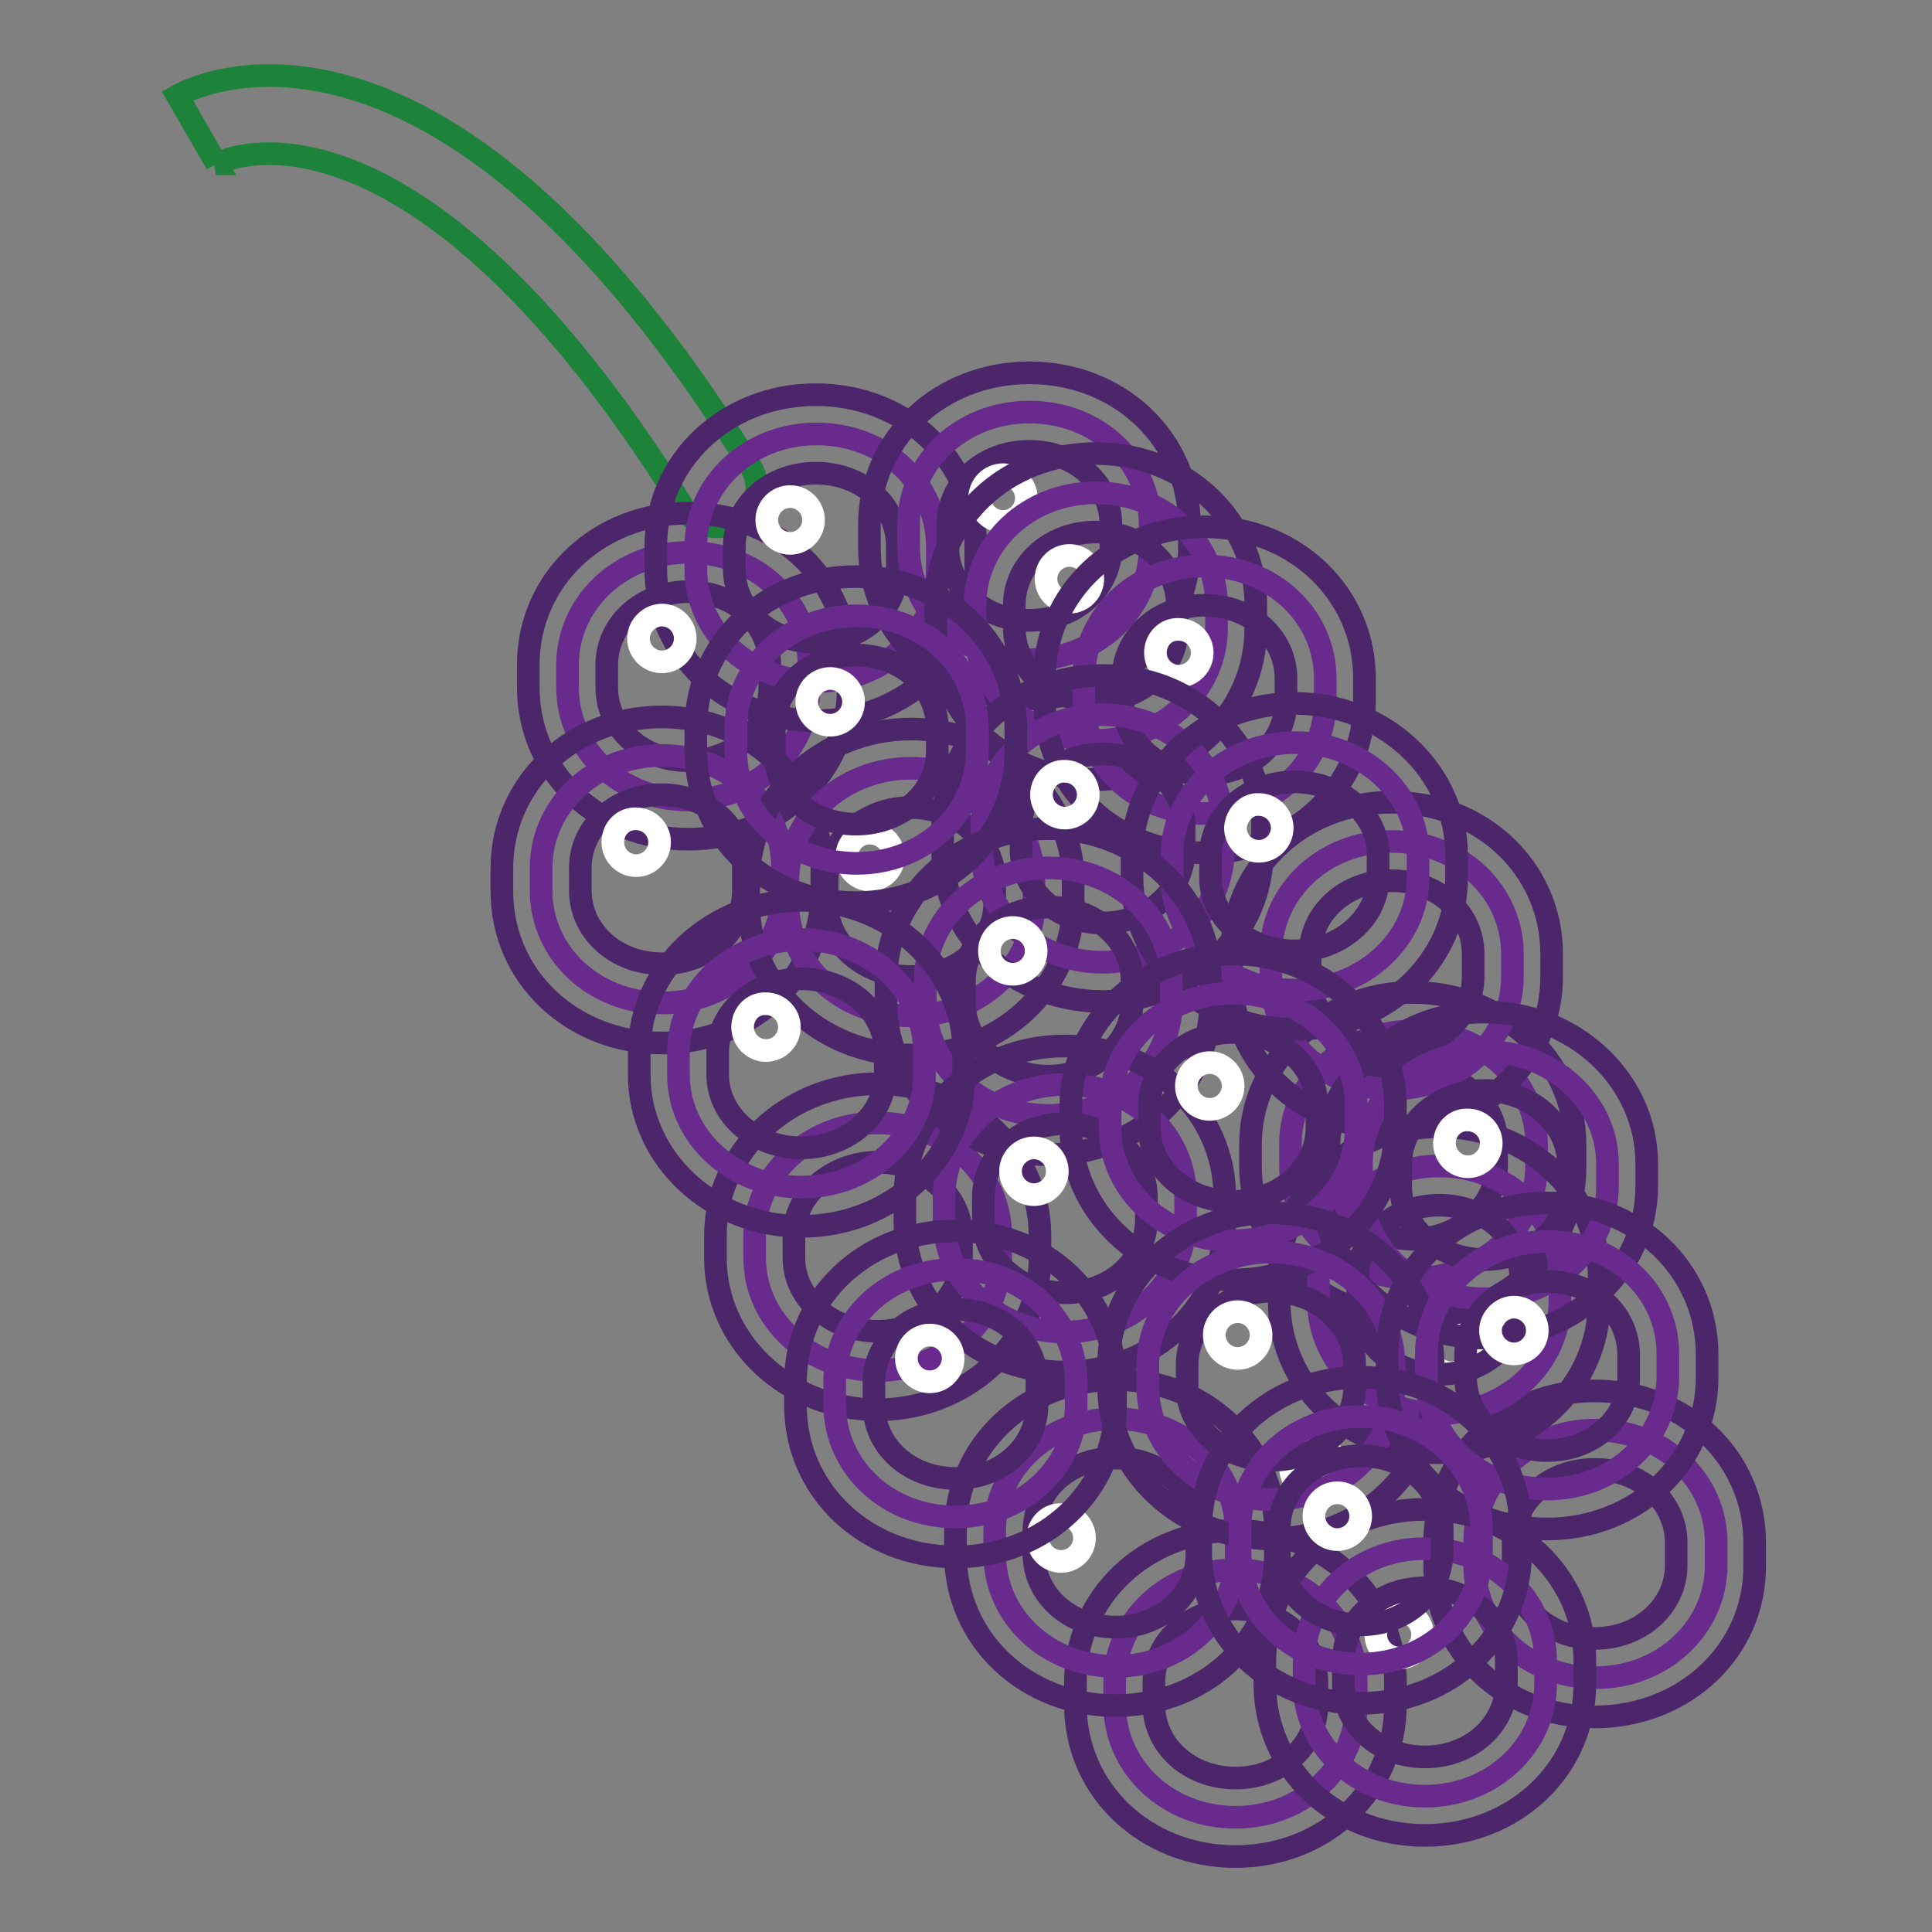 <?xml version="1.0" encoding="utf-8"?>
<!-- Svg Vector Icons : http://www.onlinewebfonts.com/icon -->
<!DOCTYPE svg PUBLIC "-//W3C//DTD SVG 1.1//EN" "http://www.w3.org/Graphics/SVG/1.1/DTD/svg11.dtd">
<svg version="1.1" xmlns="http://www.w3.org/2000/svg" xmlns:xlink="http://www.w3.org/1999/xlink" x="0px" y="0px" viewBox="0 0 256 256" enable-background="new 0 0 256 256" xml:space="preserve">
<rect x="0" y="0" width="256" height="256" fill="#808080" stroke="none"/>
<g> <path stroke-width="3" fill-opacity="0" stroke="#1d833b"  d="M95,69.8c-1.8,0-3.5-0.9-4.4-2.5c-19.3-31-35.4-41.7-45.5-45.2c-10.3-3.6-16.2-0.5-16.5-0.4l0.1,0l-5.2-9 c1.4-0.8,33.9-18.6,76,49.2c1.5,2.4,0.8,5.7-1.7,7.2C96.9,69.5,96,69.8,95,69.8z"/> <path stroke-width="3" fill-opacity="0" stroke="#682a8c"  d="M179.7,225.9c0,8.2-7,14.9-16,14.9s-16-6.7-16-14.9v-3c0-8.2,7-14.9,16-14.9s16,6.7,16,14.9V225.9z"/> <path stroke-width="3" fill-opacity="0" stroke="#4c266a"  d="M163.7,246c-11.9,0-21.2-8.8-21.2-20.1v-3c0-11.3,9.3-20.1,21.2-20.1c11.9,0,21.2,8.8,21.2,20.1v3 C184.9,237.2,175.6,246,163.7,246z M163.7,213.2c-6.1,0-10.8,4.3-10.8,9.7v3c0,5.4,4.7,9.7,10.8,9.7c6.1,0,10.8-4.3,10.8-9.7v-3 C174.5,217.4,169.8,213.2,163.7,213.2z"/> <path stroke-width="3" fill-opacity="0" stroke="#ffffff"  d="M189.2,178.8c0,1.7,1.4,3.1,3.1,3.1c1.7,0,3.1-1.4,3.1-3.1c0,0,0,0,0,0c0-1.7-1.4-3.1-3.1-3.1 C190.6,175.6,189.2,177,189.2,178.8C189.2,178.8,189.2,178.8,189.2,178.8z"/> <path stroke-width="3" fill-opacity="0" stroke="#682a8c"  d="M107.2,91.1c0,8.2-7,14.9-16,14.9s-16-6.7-16-14.9v-3c0-8.2,7-14.9,16-14.9c9.1,0,16,6.7,16,14.9V91.1z"/> <path stroke-width="3" fill-opacity="0" stroke="#4c266a"  d="M91.2,111.2c-11.9,0-21.2-8.8-21.2-20.1v-3C70,76.8,79.3,68,91.2,68c11.9,0,21.2,8.8,21.2,20.1v3 C112.4,102.3,103.1,111.2,91.2,111.2z M91.2,78.4c-6.1,0-10.8,4.3-10.8,9.7v3c0,5.4,4.7,9.7,10.8,9.7s10.8-4.3,10.8-9.7v-3 C102,82.6,97.2,78.4,91.2,78.4z"/> <path stroke-width="3" fill-opacity="0" stroke="#682a8c"  d="M124.2,75.4c0,8.2-7,14.9-16,14.9c-9.1,0-16-6.7-16-14.9v-3c0-8.2,7-14.9,16-14.9c9.1,0,16,6.7,16,14.9 V75.4z"/> <path stroke-width="3" fill-opacity="0" stroke="#4c266a"  d="M108.1,95.5c-11.9,0-21.2-8.8-21.2-20.1v-3c0-11.3,9.3-20.1,21.2-20.1c11.9,0,21.2,8.8,21.2,20.1v3 C129.4,86.6,120,95.5,108.1,95.5z M108.1,62.7c-6.1,0-10.8,4.3-10.8,9.7v3c0,5.4,4.7,9.7,10.8,9.7c6.1,0,10.8-4.3,10.8-9.7v-3 C118.9,66.9,114.2,62.7,108.1,62.7z"/> <path stroke-width="3" fill-opacity="0" stroke="#682a8c"  d="M152.4,72.5c0,8.2-7,14.9-16,14.9c-9.1,0-16-6.7-16-14.9v-3c0-8.2,7-14.9,16-14.9c9.1,0,16,6.7,16,14.9 V72.5z"/> <path stroke-width="3" fill-opacity="0" stroke="#4c266a"  d="M136.4,92.6c-11.9,0-21.2-8.8-21.2-20.1v-3c0-11.3,9.3-20.1,21.2-20.1c11.9,0,21.2,8.8,21.2,20.1v3 C157.6,83.8,148.3,92.6,136.4,92.6z M136.4,59.8c-6.1,0-10.8,4.3-10.8,9.7v3c0,5.4,4.7,9.7,10.8,9.7c6.1,0,10.8-4.3,10.8-9.7v-3 C147.2,64.1,142.4,59.8,136.4,59.8L136.4,59.8z"/> <path stroke-width="3" fill-opacity="0" stroke="#ffffff"  d="M129.8,66c0,1.7,1.4,3.1,3.1,3.1c1.7,0,3.1-1.4,3.1-3.1c0,0,0,0,0,0c0-1.7-1.4-3.1-3.1-3.1 S129.8,64.3,129.8,66C129.8,66,129.8,66,129.8,66z"/> <path stroke-width="3" fill-opacity="0" stroke="#682a8c"  d="M103.7,118c0,8.2-7,14.9-16,14.9c-9.1,0-16-6.7-16-14.9v-3c0-8.2,7-14.9,16-14.9c9.1,0,16,6.7,16,14.9V118z "/> <path stroke-width="3" fill-opacity="0" stroke="#4c266a"  d="M87.7,138.2c-11.9,0-21.2-8.8-21.2-20.1v-3c0-11.3,9.3-20.1,21.2-20.1c11.9,0,21.2,8.8,21.2,20.1v3 C108.9,129.3,99.6,138.2,87.7,138.2z M87.7,105.3c-6.1,0-10.8,4.3-10.8,9.7v3c0,5.4,4.7,9.7,10.8,9.7c6.1,0,10.8-4.3,10.8-9.7v-3 C98.5,109.6,93.7,105.3,87.7,105.3z"/> <path stroke-width="3" fill-opacity="0" stroke="#ffffff"  d="M81.2,111.6c0,1.7,1.4,3.1,3.1,3.1c1.7,0,3.1-1.4,3.1-3.1c0,0,0,0,0,0c0-1.7-1.4-3.1-3.1-3.1 C82.6,108.4,81.2,109.8,81.2,111.6C81.2,111.6,81.2,111.6,81.2,111.6z"/> <path stroke-width="3" fill-opacity="0" stroke="#682a8c"  d="M161.2,83.2c0,8.2-7,14.9-16,14.9c-9.1,0-16-6.7-16-14.9v-3c0-8.2,7-14.9,16-14.9c9.1,0,16,6.7,16,14.9 V83.2z"/> <path stroke-width="3" fill-opacity="0" stroke="#4c266a"  d="M145.2,103.3c-11.9,0-21.2-8.8-21.2-20.1v-3c0-11.3,9.3-20.1,21.2-20.1c11.9,0,21.2,8.8,21.2,20.1v3 C166.4,94.5,157.1,103.3,145.2,103.3z M145.2,70.5c-6.1,0-10.8,4.3-10.8,9.7v3c0,5.4,4.8,9.7,10.8,9.7s10.8-4.3,10.8-9.7v-3 C156,74.7,151.2,70.5,145.2,70.5z"/> <path stroke-width="3" fill-opacity="0" stroke="#ffffff"  d="M138.6,76.7c0,1.7,1.4,3.1,3.1,3.1c1.7,0,3.1-1.4,3.1-3.1c0,0,0,0,0,0c0-1.7-1.4-3.1-3.1-3.1 C140,73.6,138.6,75,138.6,76.7C138.6,76.7,138.6,76.7,138.6,76.7z"/> <path stroke-width="3" fill-opacity="0" stroke="#682a8c"  d="M175.6,92.9c0,8.2-6.9,14.9-16,14.9c-9.1,0-16-6.7-16-14.9v-3c0-8.2,7-14.9,16-14.9c9.1,0,16,6.7,16,14.9 V92.9z"/> <path stroke-width="3" fill-opacity="0" stroke="#4c266a"  d="M159.6,113c-11.9,0-21.2-8.8-21.2-20.1v-3c0-11.3,9.3-20.1,21.2-20.1c11.9,0,21.2,8.8,21.2,20.1v3 C180.8,104.2,171.5,113,159.6,113z M159.6,80.2c-6.1,0-10.8,4.3-10.8,9.7v3c0,5.4,4.7,9.7,10.8,9.7c6.1,0,10.8-4.3,10.8-9.7v-3 C170.4,84.5,165.7,80.2,159.6,80.2z"/> <path stroke-width="3" fill-opacity="0" stroke="#ffffff"  d="M153.1,86.5c0,1.7,1.4,3.1,3.1,3.1s3.1-1.4,3.1-3.1c0,0,0,0,0,0c0-1.7-1.4-3.1-3.1-3.1 C154.5,83.3,153.1,84.7,153.1,86.5C153.1,86.4,153.1,86.5,153.1,86.5z"/> <path stroke-width="3" fill-opacity="0" stroke="#ffffff"  d="M84.6,84.6c0,1.7,1.4,3.1,3.1,3.1c1.7,0,3.1-1.4,3.1-3.1s-1.4-3.1-3.1-3.1C86.1,81.5,84.6,82.9,84.6,84.6z" /> <path stroke-width="3" fill-opacity="0" stroke="#ffffff"  d="M101.6,68.9c0,1.7,1.4,3.1,3.1,3.1c1.7,0,3.1-1.4,3.1-3.1c0-1.7-1.4-3.1-3.1-3.1 C103,65.8,101.6,67.2,101.6,68.9L101.6,68.9z"/> <path stroke-width="3" fill-opacity="0" stroke="#682a8c"  d="M227.4,207.4c0,8.2-7,14.9-16,14.9c-9.1,0-16-6.7-16-14.9v-3c0-8.2,7-14.9,16-14.9c9.1,0,16,6.7,16,14.9 V207.4z"/> <path stroke-width="3" fill-opacity="0" stroke="#4c266a"  d="M211.3,227.5c-11.9,0-21.2-8.8-21.2-20.1v-3c0-11.3,9.3-20.1,21.2-20.1c11.9,0,21.2,8.8,21.2,20.1v3 C232.6,218.7,223.2,227.5,211.3,227.5z M211.3,194.7c-6.1,0-10.8,4.3-10.8,9.7v3c0,5.4,4.7,9.7,10.8,9.7c6.1,0,10.8-4.3,10.8-9.7 v-3C222.1,199,217.4,194.7,211.3,194.7z"/> <path stroke-width="3" fill-opacity="0" stroke="#ffffff"  d="M182.3,216.6c0,1.7,1.4,3.1,3.1,3.1c1.7,0,3.1-1.4,3.1-3.1c0,0,0,0,0,0c0-1.7-1.4-3.1-3.1-3.1 C183.7,213.5,182.3,214.9,182.3,216.6C182.3,216.6,182.3,216.6,182.3,216.6z"/> <path stroke-width="3" fill-opacity="0" stroke="#682a8c"  d="M137,119.7c0,8.2-7.3,14.9-16.3,14.9c-9.1,0-16.3-6.7-16.3-14.9v-3c0-8.2,7.3-14.9,16.3-14.9 c9.1,0,16.3,6.7,16.3,14.9V119.7z"/> <path stroke-width="3" fill-opacity="0" stroke="#4c266a"  d="M120.7,139.8c-11.9,0-21.5-9-21.5-20.1v-3c0-11.1,9.7-20.1,21.5-20.1s21.5,9,21.5,20.1v3 C142.2,130.8,132.5,139.8,120.7,139.8z M120.7,107c-6.1,0-11.1,4.4-11.1,9.7v3c0,5.4,5,9.7,11.1,9.7c6.1,0,11.1-4.4,11.1-9.7v-3 C131.8,111.4,126.8,107,120.7,107z"/> <path stroke-width="3" fill-opacity="0" stroke="#682a8c"  d="M132.6,166.7c0,8.2-7.3,14.9-16.3,14.9c-9.1,0-16.3-6.7-16.3-14.9v-3c0-8.2,7.3-14.9,16.3-14.9 c9.1,0,16.3,6.7,16.3,14.9V166.7z"/> <path stroke-width="3" fill-opacity="0" stroke="#4c266a"  d="M116.3,186.8c-11.9,0-21.5-9-21.5-20.1v-3c0-11.1,9.7-20.1,21.5-20.1c11.9,0,21.5,9,21.5,20.1v3 C137.8,177.8,128.1,186.8,116.3,186.8z M116.3,154c-6.1,0-11.1,4.4-11.1,9.7v3c0,5.4,5,9.7,11.1,9.7c6.1,0,11.1-4.4,11.1-9.7v-3 C127.4,158.4,122.4,154,116.3,154z"/> <path stroke-width="3" fill-opacity="0" stroke="#682a8c"  d="M163.8,205.9c0,8.2-7,14.9-16,14.9c-9.1,0-16-6.7-16-14.9v-3c0-8.2,7-14.9,16-14.9c9.1,0,16,6.7,16,14.9 V205.9z"/> <path stroke-width="3" fill-opacity="0" stroke="#4c266a"  d="M147.8,226c-11.9,0-21.2-8.8-21.2-20.1v-3c0-11.3,9.3-20.1,21.2-20.1c11.9,0,21.2,8.8,21.2,20.1v3 C169,217.2,159.7,226,147.8,226L147.8,226z M147.8,193.2c-6.1,0-10.8,4.3-10.8,9.7v3c0,5.4,4.7,9.7,10.8,9.7 c6.1,0,10.8-4.3,10.8-9.7v-3C158.6,197.4,153.8,193.2,147.8,193.2z"/> <path stroke-width="3" fill-opacity="0" stroke="#682a8c"  d="M203.6,154.5c0,8.2-7.3,14.9-16.3,14.9c-9.1,0-16.3-6.7-16.3-14.9v-3c0-8.2,7.3-14.9,16.3-14.9 c9.1,0,16.3,6.7,16.3,14.9V154.5z"/> <path stroke-width="3" fill-opacity="0" stroke="#4c266a"  d="M187.2,174.7c-11.9,0-21.5-9-21.5-20.1v-3c0-11.1,9.7-20.1,21.5-20.1c11.9,0,21.5,9,21.5,20.1v3 C208.8,165.6,199.1,174.7,187.2,174.7z M187.2,141.8c-6.1,0-11.1,4.4-11.1,9.7v3c0,5.4,5,9.7,11.1,9.7c6.1,0,11.1-4.4,11.1-9.7v-3 C198.4,146.2,193.4,141.8,187.2,141.8z"/> <path stroke-width="3" fill-opacity="0" stroke="#682a8c"  d="M200.4,129.4c0,8.2-7,14.9-16,14.9c-9.1,0-16-6.7-16-14.9v-3c0-8.2,7-14.9,16-14.9c9.1,0,16,6.7,16,14.9 V129.4z"/> <path stroke-width="3" fill-opacity="0" stroke="#4c266a"  d="M184.4,149.5c-11.9,0-21.2-8.8-21.2-20.1v-3c0-11.3,9.3-20.1,21.2-20.1c11.9,0,21.2,8.8,21.2,20.1v3 C205.6,140.7,196.3,149.5,184.4,149.5z M184.4,116.7c-6.1,0-10.8,4.3-10.8,9.7v3c0,5.4,4.7,9.7,10.8,9.7c6.1,0,10.8-4.3,10.8-9.7 v-3C195.2,121,190.5,116.7,184.4,116.7z"/> <path stroke-width="3" fill-opacity="0" stroke="#682a8c"  d="M162.1,112.6c0,8.2-7,14.9-16,14.9c-9.1,0-16-6.7-16-14.9v-3c0-8.2,7-14.9,16-14.9c9.1,0,16,6.7,16,14.9 V112.6z"/> <path stroke-width="3" fill-opacity="0" stroke="#4c266a"  d="M146.1,132.7c-11.9,0-21.2-8.8-21.2-20.1v-3c0-11.3,9.3-20.1,21.2-20.1c11.9,0,21.2,8.8,21.2,20.1v3 C167.3,123.9,158,132.7,146.1,132.7z M146.1,99.9c-6.1,0-10.8,4.3-10.8,9.7v3c0,5.4,4.8,9.7,10.8,9.7c6.1,0,10.8-4.3,10.8-9.7v-3 C156.9,104.2,152.2,99.9,146.1,99.9z"/> <path stroke-width="3" fill-opacity="0" stroke="#682a8c"  d="M187.9,116.3c0,8.2-7.3,14.9-16.3,14.9s-16.3-6.7-16.3-14.9v-3c0-8.2,7.3-14.9,16.3-14.9 s16.3,6.7,16.3,14.9V116.3z"/> <path stroke-width="3" fill-opacity="0" stroke="#4c266a"  d="M171.5,136.4c-11.9,0-21.5-9-21.5-20.1v-3c0-11.1,9.7-20.1,21.5-20.1c11.9,0,21.5,9,21.5,20.1v3 C193.1,127.4,183.4,136.4,171.5,136.4z M171.5,103.6c-6.1,0-11.1,4.4-11.1,9.7v3c0,5.4,5,9.7,11.1,9.7s11.1-4.4,11.1-9.7v-3 C182.7,108,177.7,103.6,171.5,103.6z"/> <path stroke-width="3" fill-opacity="0" stroke="#682a8c"  d="M155.2,132.9c0,8.2-7.3,14.9-16.3,14.9c-9.1,0-16.3-6.7-16.3-14.9v-3c0-8.2,7.3-14.9,16.3-14.9 c9.1,0,16.3,6.7,16.3,14.9V132.9z"/> <path stroke-width="3" fill-opacity="0" stroke="#4c266a"  d="M138.9,153c-11.9,0-21.5-9-21.5-20.1v-3c0-11.1,9.7-20.1,21.5-20.1c11.9,0,21.5,9,21.5,20.1v3 C160.4,144,150.8,153,138.9,153z M138.9,120.2c-6.1,0-11.1,4.4-11.1,9.7v3c0,5.4,5,9.7,11.1,9.7c6.1,0,11.1-4.4,11.1-9.7v-3 C150,124.5,145,120.2,138.9,120.2z"/> <path stroke-width="3" fill-opacity="0" stroke="#682a8c"  d="M157.1,161.6c0,8.2-7,14.9-16,14.9s-16-6.7-16-14.9v-3c0-8.2,7-14.9,16-14.9s16,6.7,16,14.9V161.6z"/> <path stroke-width="3" fill-opacity="0" stroke="#4c266a"  d="M141.1,181.8c-11.9,0-21.2-8.8-21.2-20.1v-3c0-11.3,9.3-20.1,21.2-20.1c11.9,0,21.2,8.8,21.2,20.1v3 C162.3,172.9,153,181.8,141.1,181.8z M141.1,148.9c-6.1,0-10.8,4.3-10.8,9.7v3c0,5.4,4.7,9.7,10.8,9.7c6.1,0,10.8-4.3,10.8-9.7v-3 C151.9,153.2,147.1,148.9,141.1,148.9z"/> <path stroke-width="3" fill-opacity="0" stroke="#682a8c"  d="M206.7,172.4c0,8.2-7,14.9-16,14.9s-16-6.7-16-14.9v-3c0-8.2,6.9-14.9,16-14.9s16,6.7,16,14.9V172.4z"/> <path stroke-width="3" fill-opacity="0" stroke="#4c266a"  d="M190.7,192.5c-11.9,0-21.2-8.8-21.2-20.1v-3c0-11.3,9.3-20.1,21.2-20.1s21.2,8.8,21.2,20.1v3 C211.9,183.7,202.6,192.5,190.7,192.5z M190.7,159.7c-6.1,0-10.8,4.3-10.8,9.7v3c0,5.4,4.7,9.7,10.8,9.7s10.8-4.3,10.8-9.7v-3 C201.5,163.9,196.8,159.7,190.7,159.7z"/> <path stroke-width="3" fill-opacity="0" stroke="#682a8c"  d="M213,157.2c0,8.2-7.3,14.9-16.3,14.9c-9.1,0-16.3-6.7-16.3-14.9v-3c0-8.2,7.3-14.9,16.3-14.9 S213,146,213,154.2V157.2z"/> <path stroke-width="3" fill-opacity="0" stroke="#4c266a"  d="M196.7,177.3c-11.9,0-21.5-9-21.5-20.1v-3c0-11.1,9.7-20.1,21.5-20.1c11.9,0,21.5,9,21.5,20.1v3 C218.2,168.3,208.5,177.3,196.7,177.3z M196.7,144.5c-6.1,0-11.1,4.4-11.1,9.7v3c0,5.4,5,9.7,11.1,9.7c6.1,0,11.1-4.4,11.1-9.7v-3 C207.8,148.9,202.8,144.5,196.7,144.5z"/> <path stroke-width="3" fill-opacity="0" stroke="#682a8c"  d="M179.7,149.5c0,8.2-7.3,14.9-16.3,14.9c-9.1,0-16.3-6.7-16.3-14.9v-3c0-8.2,7.3-14.9,16.3-14.9 c9.1,0,16.3,6.7,16.3,14.9V149.5z"/> <path stroke-width="3" fill-opacity="0" stroke="#4c266a"  d="M163.4,169.6c-11.9,0-21.5-9-21.5-20.1v-3c0-11.1,9.7-20.1,21.5-20.1c11.9,0,21.5,9,21.5,20.1v3 C184.9,160.6,175.2,169.6,163.4,169.6z M163.4,136.8c-6.1,0-11.1,4.4-11.1,9.7v3c0,5.4,5,9.7,11.1,9.7c6.1,0,11.1-4.4,11.1-9.7v-3 C174.5,141.2,169.5,136.8,163.4,136.8z"/> <path stroke-width="3" fill-opacity="0" stroke="#ffffff"  d="M133.9,155.2c0,1.7,1.4,3.1,3.1,3.1c1.7,0,3.1-1.4,3.1-3.1c0,0,0,0,0,0c0-1.7-1.4-3.1-3.1-3.1 S133.9,153.5,133.9,155.2C133.9,155.2,133.9,155.2,133.9,155.2z"/> <path stroke-width="3" fill-opacity="0" stroke="#ffffff"  d="M131.1,126c0,1.7,1.4,3.1,3.1,3.1c1.7,0,3.1-1.4,3.1-3.1c0,0,0,0,0,0c0-1.7-1.4-3.1-3.1-3.1 C132.5,122.9,131.1,124.3,131.1,126C131.1,126,131.1,126,131.1,126z"/> <path stroke-width="3" fill-opacity="0" stroke="#ffffff"  d="M163.7,109.7c0,1.7,1.4,3.1,3.1,3.1c1.7,0,3.1-1.4,3.1-3.1c0,0,0,0,0,0c0-1.7-1.4-3.1-3.1-3.1 C165.2,106.5,163.8,108,163.7,109.7C163.7,109.7,163.7,109.7,163.7,109.7z"/> <path stroke-width="3" fill-opacity="0" stroke="#ffffff"  d="M112.2,113.5c0,1.7,1.4,3.1,3.1,3.1c1.7,0,3.1-1.4,3.1-3.1c0-1.7-1.4-3.1-3.1-3.1 C113.7,110.3,112.2,111.7,112.2,113.5L112.2,113.5z"/> <path stroke-width="3" fill-opacity="0" stroke="#ffffff"  d="M138,105.3c0,1.7,1.4,3.1,3.1,3.1c1.7,0,3.1-1.4,3.1-3.1c0,0,0,0,0,0c0-1.7-1.4-3.1-3.1-3.1 C139.4,102.1,138,103.6,138,105.3C138,105.3,138,105.3,138,105.3z"/> <path stroke-width="3" fill-opacity="0" stroke="#ffffff"  d="M157.2,143.9c0,1.7,1.4,3.1,3.1,3.1c1.7,0,3.1-1.4,3.1-3.1c0,0,0,0,0,0c0-1.7-1.4-3.1-3.1-3.1 C158.6,140.8,157.2,142.2,157.2,143.9C157.2,143.9,157.2,143.9,157.2,143.9z"/> <path stroke-width="3" fill-opacity="0" stroke="#ffffff"  d="M191.4,151.5c0,1.7,1.4,3.1,3.1,3.1c1.7,0,3.1-1.4,3.1-3.1c0,0,0,0,0,0c0-1.7-1.4-3.1-3.1-3.1 C192.8,148.3,191.4,149.7,191.4,151.5C191.4,151.5,191.4,151.5,191.4,151.5z"/> <path stroke-width="3" fill-opacity="0" stroke="#ffffff"  d="M171,194.5c0,1.7,1.4,3.1,3.1,3.1s3.1-1.4,3.1-3.1c0,0,0,0,0,0c0-1.7-1.4-3.1-3.1-3.1S171,192.7,171,194.5 C171,194.5,171,194.5,171,194.5z"/> <path stroke-width="3" fill-opacity="0" stroke="#682a8c"  d="M184.7,183.8c0,8.2-7.3,14.9-16.3,14.9c-9.1,0-16.3-6.7-16.3-14.9v-3c0-8.2,7.3-14.9,16.3-14.9 s16.3,6.7,16.3,14.9V183.8z"/> <path stroke-width="3" fill-opacity="0" stroke="#4c266a"  d="M168.4,203.9c-11.9,0-21.5-9-21.5-20.1v-3c0-11.1,9.7-20.1,21.5-20.1s21.5,9,21.5,20.1v3 C189.9,194.9,180.3,203.9,168.4,203.9z M168.4,171.1c-6.1,0-11.1,4.4-11.1,9.7v3c0,5.4,5,9.7,11.1,9.7c6.1,0,11.1-4.4,11.1-9.7v-3 C179.5,175.5,174.5,171.1,168.4,171.1z"/> <path stroke-width="3" fill-opacity="0" stroke="#ffffff"  d="M160.9,176.9c0,1.7,1.4,3.1,3.1,3.1c1.7,0,3.1-1.4,3.1-3.1c0,0,0,0,0,0c0-1.7-1.4-3.1-3.1-3.1 C162.3,173.8,160.9,175.2,160.9,176.9C160.9,176.9,160.9,176.9,160.9,176.9z"/> <path stroke-width="3" fill-opacity="0" stroke="#ffffff"  d="M137.5,203.8c0,1.7,1.4,3.1,3.1,3.1s3.1-1.4,3.1-3.1c0,0,0,0,0,0c0-1.7-1.4-3.1-3.1-3.1 C138.9,200.6,137.5,202.1,137.5,203.8C137.5,203.8,137.5,203.8,137.5,203.8z"/> <path stroke-width="3" fill-opacity="0" stroke="#682a8c"  d="M129.5,99.5c0,8.2-7,14.9-16,14.9s-16-6.7-16-14.9v-3c0-8.2,7-14.9,16-14.9c9.1,0,16,6.7,16,14.9V99.5z"/> <path stroke-width="3" fill-opacity="0" stroke="#4c266a"  d="M113.4,119.6c-11.9,0-21.2-8.8-21.2-20.1v-3c0-11.3,9.3-20.1,21.2-20.1c11.9,0,21.2,8.8,21.2,20.1v3 C134.7,110.8,125.3,119.6,113.4,119.6z M113.4,86.8c-6.1,0-10.8,4.3-10.8,9.7v3c0,5.4,4.7,9.7,10.8,9.7s10.8-4.3,10.8-9.7v-3 C124.2,91.1,119.5,86.8,113.4,86.8z"/> <path stroke-width="3" fill-opacity="0" stroke="#ffffff"  d="M106.9,93c0,1.7,1.4,3.1,3.1,3.1s3.1-1.4,3.1-3.1c0-1.7-1.4-3.1-3.1-3.1S106.9,91.3,106.9,93L106.9,93z"/> <path stroke-width="3" fill-opacity="0" stroke="#682a8c"  d="M122.5,142.4c0,8.2-7.3,14.9-16.3,14.9c-9.1,0-16.3-6.7-16.3-14.9v-3c0-8.2,7.3-14.9,16.3-14.9 s16.3,6.7,16.3,14.9V142.4z"/> <path stroke-width="3" fill-opacity="0" stroke="#4c266a"  d="M106.2,162.5c-11.9,0-21.5-9-21.5-20.1v-3c0-11.1,9.7-20.1,21.5-20.1c11.9,0,21.5,9,21.5,20.1v3 C127.8,153.5,118.1,162.5,106.2,162.5L106.2,162.5z M106.2,129.7c-6.1,0-11.1,4.4-11.1,9.7v3c0,5.4,5,9.7,11.1,9.7 c6.1,0,11.1-4.4,11.1-9.7v-3C117.3,134,112.3,129.7,106.2,129.7z"/> <path stroke-width="3" fill-opacity="0" stroke="#ffffff"  d="M98.4,136.1c0,1.7,1.4,3.1,3.1,3.1c1.7,0,3.1-1.4,3.1-3.1c0,0,0,0,0,0c0-1.7-1.4-3.1-3.1-3.1 C99.8,132.9,98.4,134.3,98.4,136.1C98.4,136.1,98.4,136.1,98.4,136.1z"/> <path stroke-width="3" fill-opacity="0" stroke="#682a8c"  d="M221,182.4c0,8.2-7,14.9-16,14.9c-9.1,0-16-6.7-16-14.9v-3c0-8.2,7-14.9,16-14.9c9.1,0,16,6.7,16,14.9 V182.4z"/> <path stroke-width="3" fill-opacity="0" stroke="#4c266a"  d="M205,202.6c-11.9,0-21.2-8.8-21.2-20.1v-3c0-11.3,9.3-20.1,21.2-20.1s21.2,8.8,21.2,20.1v3 C226.2,193.7,216.9,202.6,205,202.6z M205,169.8c-6.1,0-10.8,4.3-10.8,9.7v3c0,5.4,4.8,9.7,10.8,9.7c6.1,0,10.8-4.3,10.8-9.7v-3 C215.8,174,211.1,169.8,205,169.8z"/> <path stroke-width="3" fill-opacity="0" stroke="#682a8c"  d="M142.6,186.1c0,8.2-7,14.9-16,14.9c-9.1,0-16-6.7-16-14.9v-3c0-8.2,7-14.9,16-14.9c9.1,0,16,6.7,16,14.9 V186.1z"/> <path stroke-width="3" fill-opacity="0" stroke="#4c266a"  d="M126.6,206.3c-11.9,0-21.2-8.8-21.2-20.1v-3c0-11.3,9.3-20.1,21.2-20.1c11.9,0,21.2,8.8,21.2,20.1v3 C147.8,197.4,138.5,206.3,126.6,206.3z M126.6,173.5c-6.1,0-10.8,4.3-10.8,9.7v3c0,5.4,4.7,9.7,10.8,9.7c6.1,0,10.8-4.3,10.8-9.7 v-3C137.4,177.7,132.7,173.5,126.6,173.5z"/> <path stroke-width="3" fill-opacity="0" stroke="#ffffff"  d="M120.1,180c0,1.7,1.4,3.1,3.1,3.1c1.7,0,3.1-1.4,3.1-3.1s-1.4-3.1-3.1-3.1 C121.5,176.9,120.1,178.3,120.1,180L120.1,180z"/> <path stroke-width="3" fill-opacity="0" stroke="#ffffff"  d="M197.5,176.3c0,1.7,1.4,3.1,3.1,3.1s3.1-1.4,3.1-3.1c0,0,0,0,0,0c0-1.7-1.4-3.1-3.1-3.1 C199,173.2,197.5,174.6,197.5,176.3C197.5,176.3,197.5,176.3,197.5,176.3z"/> <path stroke-width="3" fill-opacity="0" stroke="#682a8c"  d="M204.8,223.1c0,8.2-7,14.9-16,14.9s-16-6.7-16-14.9v-3c0-8.2,7-14.9,16-14.9s16,6.7,16,14.9V223.1z"/> <path stroke-width="3" fill-opacity="0" stroke="#4c266a"  d="M188.8,243.2c-11.9,0-21.2-8.8-21.2-20.1v-3c0-11.3,9.3-20.1,21.2-20.1s21.2,8.8,21.2,20.1v3 C210,234.4,200.7,243.2,188.8,243.2z M188.8,210.4c-6.1,0-10.8,4.3-10.8,9.7v3c0,5.4,4.7,9.7,10.8,9.7s10.8-4.3,10.8-9.7v-3 C199.6,214.7,194.9,210.4,188.8,210.4z"/> <path stroke-width="3" fill-opacity="0" stroke="#682a8c"  d="M196.3,205.6c0,8.2-7,14.9-16,14.9s-16-6.7-16-14.9v-3c0-8.2,7-14.9,16-14.9s16,6.7,16,14.9V205.6z"/> <path stroke-width="3" fill-opacity="0" stroke="#4c266a"  d="M180.3,225.7c-11.9,0-21.2-8.8-21.2-20.1v-3c0-11.3,9.3-20.1,21.2-20.1s21.2,8.8,21.2,20.1v3 C201.5,216.9,192.2,225.7,180.3,225.7L180.3,225.7z M180.3,192.9c-6.1,0-10.8,4.3-10.8,9.7v3c0,5.4,4.8,9.7,10.8,9.7 s10.8-4.3,10.8-9.7v-3C191.1,197.2,186.4,192.9,180.3,192.9z"/> <path stroke-width="3" fill-opacity="0" stroke="#ffffff"  d="M174.1,200.9c0,1.7,1.4,3.1,3.1,3.1c1.7,0,3.1-1.4,3.1-3.1c0,0,0,0,0,0c0-1.7-1.4-3.1-3.1-3.1 C175.5,197.8,174.1,199.2,174.1,200.9C174.1,200.9,174.1,200.9,174.1,200.9z"/></g>
</svg>